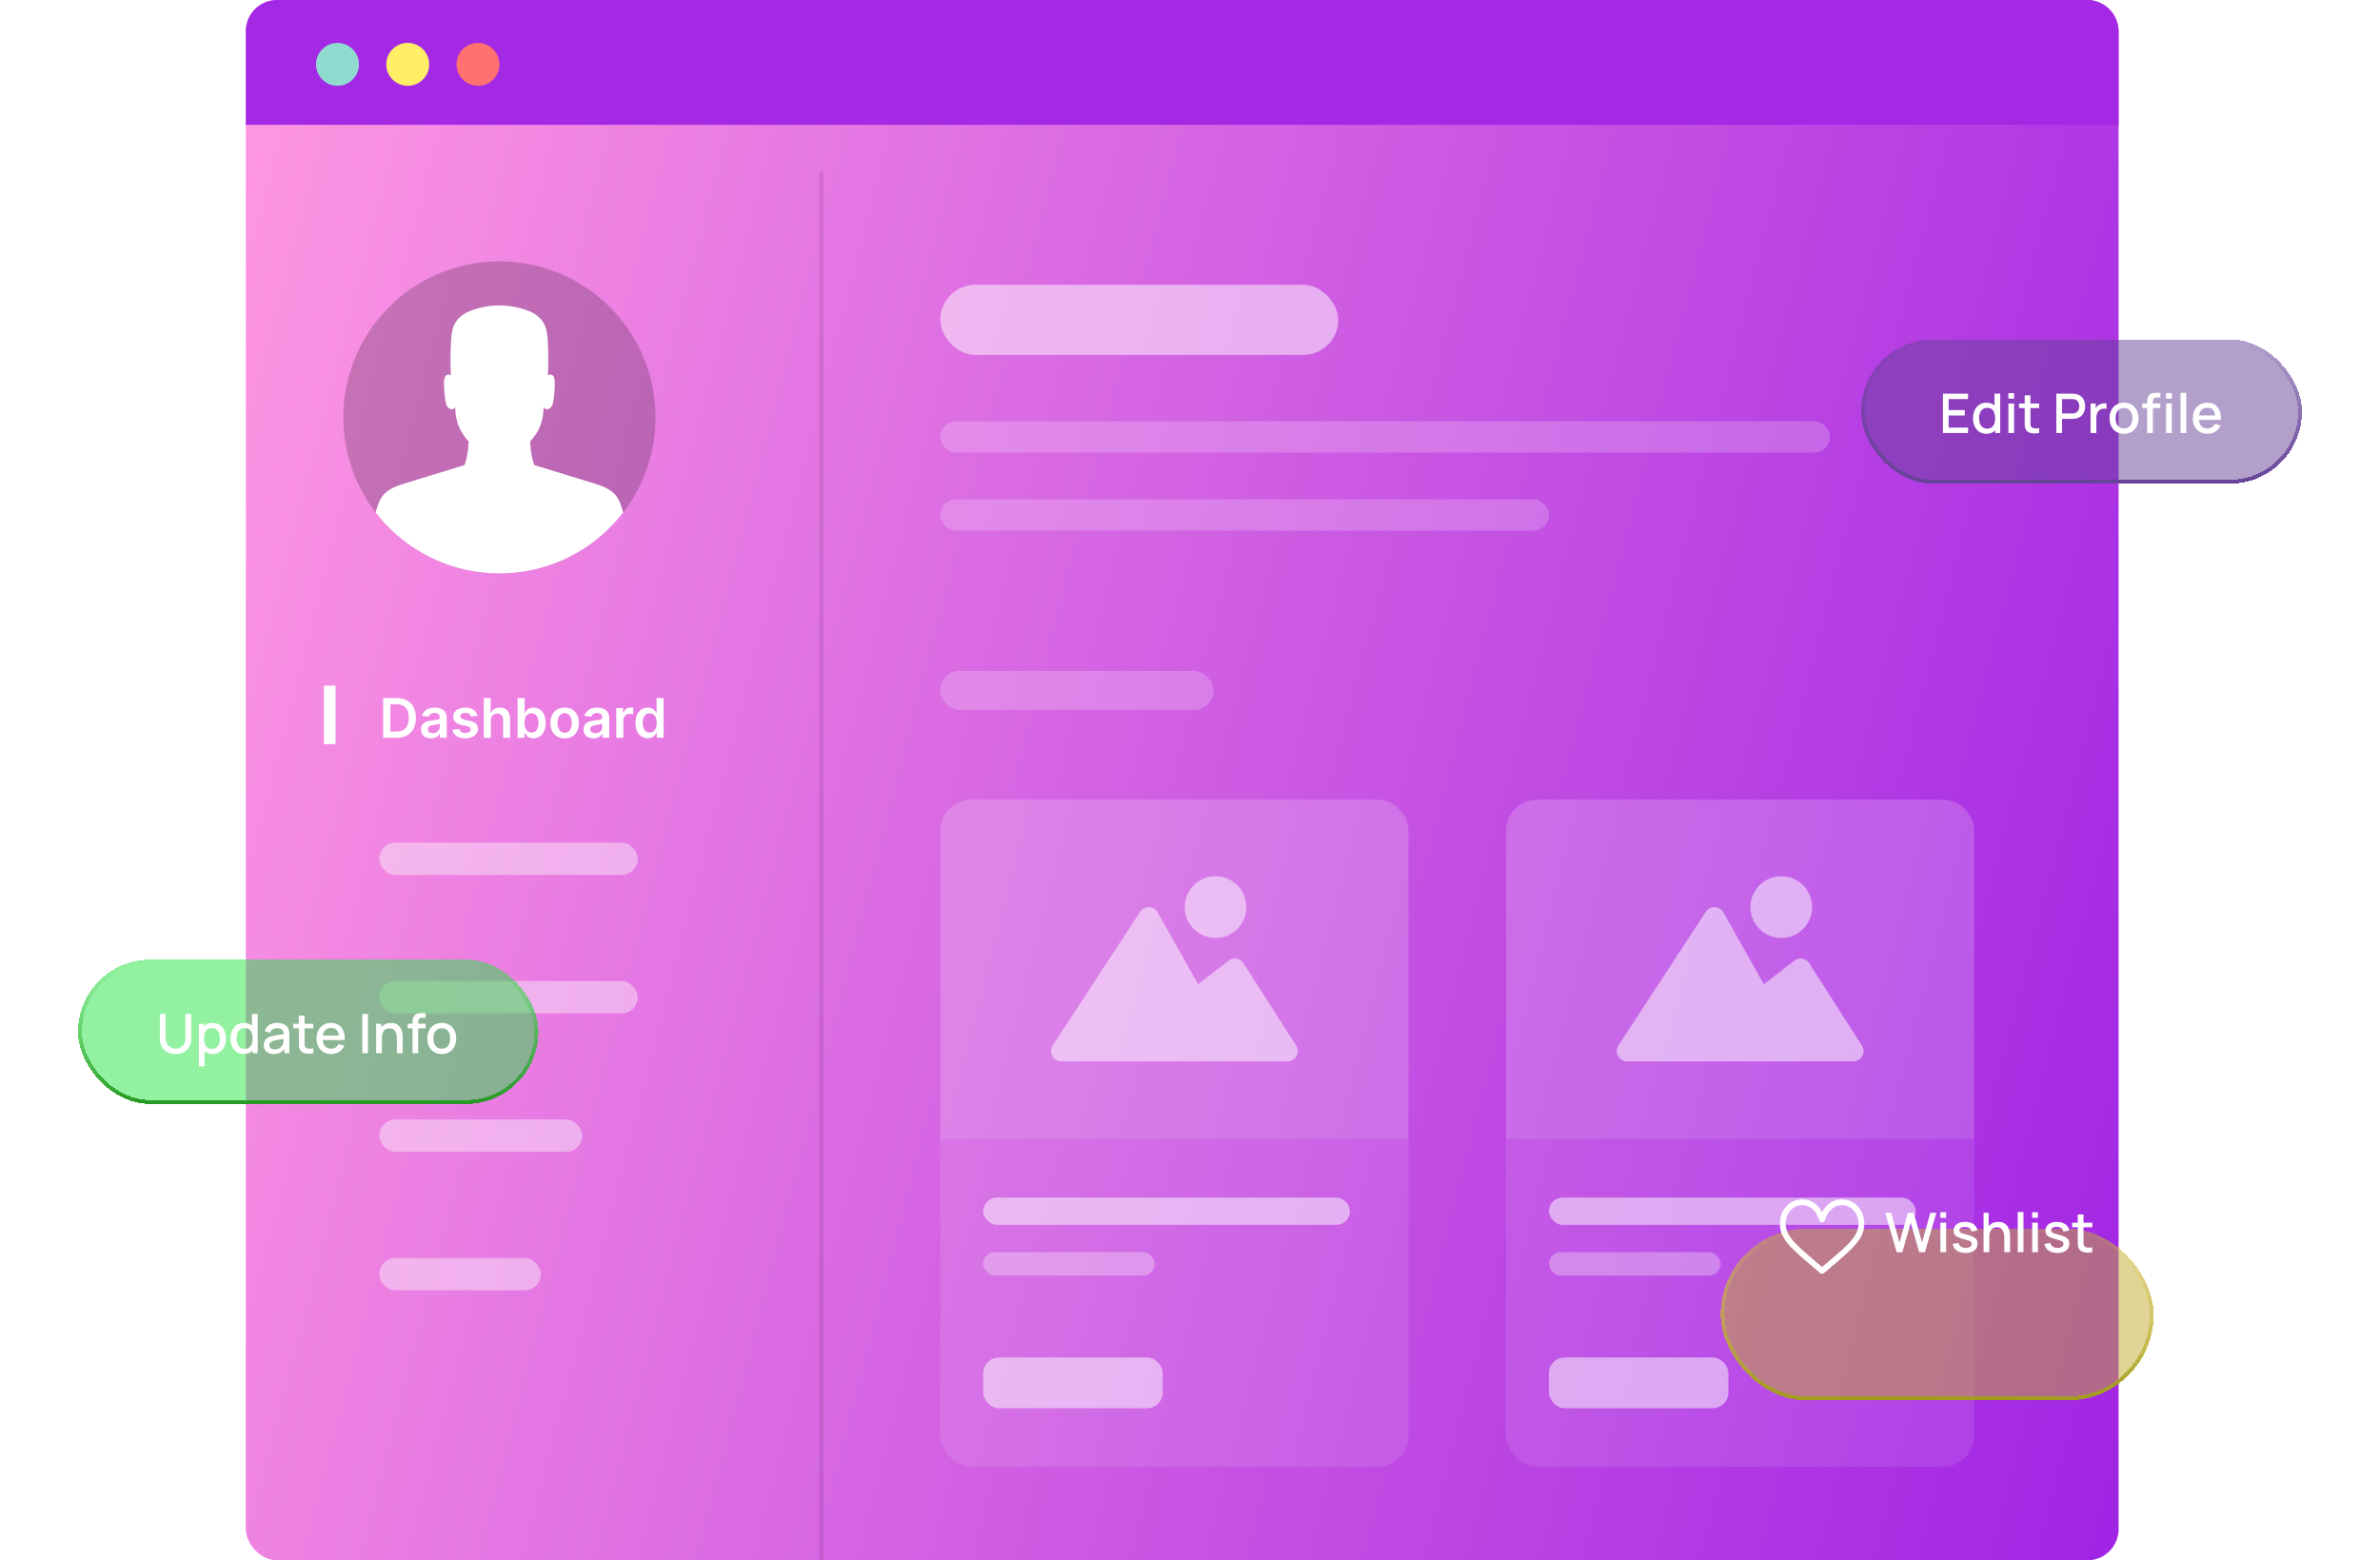 <?xml version="1.0" encoding="UTF-8"?> <svg xmlns="http://www.w3.org/2000/svg" width="610" height="400" viewBox="0 0 610 400" fill="none"><rect x="63" width="480" height="400" rx="8" fill="url(#paint0_linear_2281_832)"></rect><path d="M63 8C63 3.582 66.582 0 71 0H535C539.418 0 543 3.582 543 8V32H63V8Z" fill="#A429E5"></path><rect opacity="0.1" x="211" y="44" width="356" height="1" transform="rotate(90 211 44)" fill="black"></rect><circle cx="86.5" cy="16.5" r="5.5" fill="#90DAD0"></circle><circle cx="104.5" cy="16.5" r="5.5" fill="#FFEE66"></circle><circle cx="122.5" cy="16.5" r="5.5" fill="#FF7070"></circle><rect opacity="0.2" x="241" y="108" width="228" height="8" rx="4" fill="white"></rect><rect opacity="0.2" x="241" y="128" width="156" height="8" rx="4" fill="white"></rect><rect opacity="0.2" x="241" y="172" width="70" height="10" rx="5" fill="white"></rect><rect opacity="0.5" x="241" y="73" width="102" height="18" rx="9" fill="white"></rect><rect opacity="0.4" x="97.201" y="216" width="66.267" height="8.283" rx="4.142" fill="white"></rect><rect opacity="0.4" x="97.201" y="251.5" width="66.267" height="8.283" rx="4.142" fill="white"></rect><rect opacity="0.4" x="97.201" y="287" width="52.067" height="8.283" rx="4.142" fill="white"></rect><rect opacity="0.4" x="97.201" y="322.5" width="41.417" height="8.283" rx="4.142" fill="white"></rect><path d="M101.656 189.133H98.205V178.951H101.725C102.736 178.951 103.605 179.155 104.33 179.563C105.06 179.967 105.62 180.549 106.011 181.308C106.402 182.067 106.597 182.975 106.597 184.032C106.597 185.093 106.4 186.005 106.006 186.767C105.615 187.529 105.05 188.114 104.311 188.522C103.575 188.929 102.69 189.133 101.656 189.133ZM100.05 187.537H101.566C102.276 187.537 102.867 187.408 103.341 187.15C103.815 186.888 104.171 186.498 104.41 185.981C104.649 185.461 104.768 184.811 104.768 184.032C104.768 183.254 104.649 182.607 104.41 182.094C104.171 181.576 103.818 181.19 103.351 180.935C102.887 180.677 102.31 180.547 101.621 180.547H100.05V187.537ZM110.468 189.287C109.984 189.287 109.548 189.201 109.16 189.029C108.776 188.853 108.471 188.595 108.246 188.253C108.023 187.912 107.912 187.491 107.912 186.991C107.912 186.56 107.992 186.203 108.151 185.922C108.31 185.64 108.527 185.415 108.802 185.246C109.077 185.076 109.387 184.949 109.732 184.863C110.08 184.773 110.44 184.709 110.811 184.669C111.258 184.622 111.621 184.581 111.9 184.545C112.178 184.505 112.38 184.445 112.506 184.366C112.635 184.283 112.7 184.155 112.7 183.983V183.953C112.7 183.578 112.589 183.288 112.367 183.083C112.145 182.877 111.825 182.775 111.407 182.775C110.967 182.775 110.617 182.871 110.358 183.063C110.103 183.255 109.931 183.482 109.841 183.744L108.161 183.505C108.294 183.041 108.512 182.654 108.817 182.342C109.122 182.027 109.495 181.792 109.936 181.636C110.377 181.477 110.864 181.398 111.398 181.398C111.765 181.398 112.132 181.441 112.496 181.527C112.861 181.613 113.194 181.755 113.496 181.954C113.797 182.15 114.039 182.417 114.221 182.755C114.407 183.093 114.5 183.515 114.5 184.023V189.133H112.77V188.084H112.71C112.601 188.296 112.447 188.495 112.248 188.681C112.052 188.863 111.805 189.011 111.507 189.123C111.212 189.233 110.866 189.287 110.468 189.287ZM110.935 187.965C111.296 187.965 111.61 187.894 111.875 187.751C112.14 187.605 112.344 187.413 112.486 187.174C112.632 186.936 112.705 186.676 112.705 186.394V185.494C112.649 185.54 112.553 185.584 112.417 185.623C112.284 185.663 112.135 185.698 111.969 185.728C111.804 185.758 111.64 185.784 111.477 185.807C111.315 185.831 111.174 185.85 111.055 185.867C110.786 185.903 110.546 185.963 110.334 186.046C110.122 186.129 109.954 186.245 109.831 186.394C109.709 186.54 109.648 186.729 109.648 186.961C109.648 187.292 109.769 187.542 110.01 187.711C110.252 187.88 110.561 187.965 110.935 187.965ZM122.345 183.515L120.704 183.694C120.658 183.529 120.577 183.373 120.461 183.227C120.348 183.081 120.196 182.964 120.003 182.874C119.811 182.785 119.576 182.74 119.297 182.74C118.923 182.74 118.608 182.821 118.353 182.983C118.101 183.146 117.977 183.356 117.98 183.615C117.977 183.837 118.058 184.018 118.224 184.157C118.393 184.296 118.671 184.41 119.059 184.5L120.361 184.778C121.084 184.934 121.621 185.181 121.972 185.519C122.327 185.857 122.506 186.299 122.509 186.846C122.506 187.327 122.365 187.751 122.086 188.119C121.811 188.484 121.429 188.769 120.938 188.974C120.448 189.18 119.884 189.282 119.248 189.282C118.313 189.282 117.561 189.087 116.991 188.696C116.421 188.301 116.081 187.753 115.971 187.05L117.726 186.881C117.806 187.226 117.975 187.486 118.233 187.662C118.492 187.837 118.828 187.925 119.243 187.925C119.67 187.925 120.013 187.837 120.272 187.662C120.534 187.486 120.665 187.269 120.665 187.01C120.665 186.792 120.58 186.611 120.411 186.469C120.245 186.326 119.987 186.217 119.635 186.14L118.333 185.867C117.6 185.715 117.059 185.458 116.707 185.096C116.356 184.732 116.182 184.271 116.185 183.714C116.182 183.244 116.309 182.836 116.568 182.491C116.83 182.143 117.193 181.875 117.657 181.686C118.124 181.494 118.663 181.398 119.273 181.398C120.167 181.398 120.872 181.588 121.385 181.969C121.903 182.35 122.222 182.866 122.345 183.515ZM125.793 184.659V189.133H123.993V178.951H125.753V182.795H125.843C126.021 182.364 126.298 182.024 126.673 181.775C127.051 181.523 127.531 181.398 128.115 181.398C128.645 181.398 129.107 181.509 129.502 181.731C129.896 181.953 130.201 182.277 130.416 182.705C130.635 183.133 130.744 183.655 130.744 184.271V189.133H128.945V184.549C128.945 184.036 128.812 183.636 128.547 183.351C128.285 183.063 127.917 182.919 127.443 182.919C127.125 182.919 126.84 182.988 126.588 183.128C126.34 183.264 126.144 183.461 126.002 183.719C125.862 183.978 125.793 184.291 125.793 184.659ZM132.659 189.133V178.951H134.458V182.76H134.533C134.626 182.574 134.757 182.377 134.926 182.168C135.095 181.956 135.323 181.775 135.612 181.626C135.9 181.474 136.268 181.398 136.715 181.398C137.305 181.398 137.837 181.548 138.311 181.85C138.789 182.148 139.166 182.591 139.445 183.177C139.727 183.761 139.867 184.477 139.867 185.325C139.867 186.164 139.73 186.876 139.455 187.463C139.18 188.049 138.805 188.497 138.331 188.805C137.857 189.113 137.32 189.268 136.72 189.268C136.283 189.268 135.92 189.195 135.632 189.049C135.343 188.903 135.111 188.727 134.936 188.522C134.763 188.313 134.629 188.116 134.533 187.93H134.428V189.133H132.659ZM134.423 185.315C134.423 185.809 134.493 186.241 134.632 186.613C134.775 186.984 134.979 187.274 135.244 187.483C135.512 187.688 135.837 187.791 136.218 187.791C136.616 187.791 136.949 187.685 137.218 187.473C137.486 187.257 137.688 186.964 137.824 186.593C137.963 186.218 138.033 185.792 138.033 185.315C138.033 184.841 137.965 184.42 137.829 184.052C137.693 183.684 137.491 183.396 137.222 183.187C136.954 182.978 136.619 182.874 136.218 182.874C135.834 182.874 135.507 182.975 135.239 183.177C134.97 183.38 134.767 183.663 134.627 184.027C134.491 184.392 134.423 184.821 134.423 185.315ZM144.728 189.282C143.983 189.282 143.336 189.118 142.789 188.79C142.243 188.462 141.818 188.003 141.517 187.413C141.218 186.823 141.069 186.134 141.069 185.345C141.069 184.556 141.218 183.865 141.517 183.272C141.818 182.679 142.243 182.218 142.789 181.89C143.336 181.562 143.983 181.398 144.728 181.398C145.474 181.398 146.12 181.562 146.667 181.89C147.214 182.218 147.637 182.679 147.935 183.272C148.237 183.865 148.387 184.556 148.387 185.345C148.387 186.134 148.237 186.823 147.935 187.413C147.637 188.003 147.214 188.462 146.667 188.79C146.12 189.118 145.474 189.282 144.728 189.282ZM144.738 187.841C145.143 187.841 145.481 187.73 145.752 187.508C146.024 187.282 146.226 186.981 146.359 186.603C146.495 186.225 146.563 185.804 146.563 185.34C146.563 184.873 146.495 184.45 146.359 184.072C146.226 183.691 146.024 183.388 145.752 183.162C145.481 182.937 145.143 182.824 144.738 182.824C144.324 182.824 143.979 182.937 143.704 183.162C143.432 183.388 143.229 183.691 143.093 184.072C142.96 184.45 142.894 184.873 142.894 185.34C142.894 185.804 142.96 186.225 143.093 186.603C143.229 186.981 143.432 187.282 143.704 187.508C143.979 187.73 144.324 187.841 144.738 187.841ZM152.112 189.287C151.628 189.287 151.193 189.201 150.805 189.029C150.42 188.853 150.115 188.595 149.89 188.253C149.668 187.912 149.557 187.491 149.557 186.991C149.557 186.56 149.637 186.203 149.796 185.922C149.955 185.64 150.172 185.415 150.447 185.246C150.722 185.076 151.032 184.949 151.377 184.863C151.725 184.773 152.084 184.709 152.455 184.669C152.903 184.622 153.266 184.581 153.544 184.545C153.823 184.505 154.025 184.445 154.151 184.366C154.28 184.283 154.345 184.155 154.345 183.983V183.953C154.345 183.578 154.234 183.288 154.012 183.083C153.789 182.877 153.47 182.775 153.052 182.775C152.611 182.775 152.262 182.871 152.003 183.063C151.748 183.255 151.575 183.482 151.486 183.744L149.806 183.505C149.938 183.041 150.157 182.654 150.462 182.342C150.767 182.027 151.14 181.792 151.58 181.636C152.021 181.477 152.508 181.398 153.042 181.398C153.41 181.398 153.776 181.441 154.141 181.527C154.505 181.613 154.838 181.755 155.14 181.954C155.442 182.15 155.684 182.417 155.866 182.755C156.052 183.093 156.144 183.515 156.144 184.023V189.133H154.414V188.084H154.355C154.245 188.296 154.091 188.495 153.892 188.681C153.697 188.863 153.45 189.011 153.151 189.123C152.856 189.233 152.51 189.287 152.112 189.287ZM152.58 187.965C152.941 187.965 153.254 187.894 153.519 187.751C153.785 187.605 153.988 187.413 154.131 187.174C154.277 186.936 154.35 186.676 154.35 186.394V185.494C154.293 185.54 154.197 185.584 154.061 185.623C153.929 185.663 153.78 185.698 153.614 185.728C153.448 185.758 153.284 185.784 153.122 185.807C152.959 185.831 152.818 185.85 152.699 185.867C152.431 185.903 152.19 185.963 151.978 186.046C151.766 186.129 151.599 186.245 151.476 186.394C151.353 186.54 151.292 186.729 151.292 186.961C151.292 187.292 151.413 187.542 151.655 187.711C151.897 187.88 152.205 187.965 152.58 187.965ZM157.954 189.133V181.497H159.699V182.77H159.779C159.918 182.329 160.156 181.989 160.494 181.75C160.836 181.509 161.225 181.388 161.663 181.388C161.762 181.388 161.873 181.393 161.996 181.402C162.122 181.409 162.226 181.421 162.309 181.437V183.093C162.233 183.066 162.112 183.043 161.946 183.023C161.784 183 161.626 182.988 161.474 182.988C161.146 182.988 160.851 183.06 160.589 183.202C160.33 183.341 160.127 183.535 159.977 183.784C159.828 184.032 159.754 184.319 159.754 184.644V189.133H157.954ZM166.024 189.268C165.424 189.268 164.887 189.113 164.413 188.805C163.939 188.497 163.565 188.049 163.29 187.463C163.015 186.876 162.877 186.164 162.877 185.325C162.877 184.477 163.016 183.761 163.295 183.177C163.576 182.591 163.956 182.148 164.433 181.85C164.911 181.548 165.442 181.398 166.029 181.398C166.477 181.398 166.844 181.474 167.133 181.626C167.421 181.775 167.65 181.956 167.819 182.168C167.988 182.377 168.119 182.574 168.212 182.76H168.286V178.951H170.091V189.133H168.321V187.93H168.212C168.119 188.116 167.985 188.313 167.809 188.522C167.633 188.727 167.401 188.903 167.113 189.049C166.825 189.195 166.462 189.268 166.024 189.268ZM166.526 187.791C166.907 187.791 167.232 187.688 167.501 187.483C167.769 187.274 167.973 186.984 168.112 186.613C168.251 186.241 168.321 185.809 168.321 185.315C168.321 184.821 168.251 184.392 168.112 184.027C167.976 183.663 167.774 183.38 167.506 183.177C167.241 182.975 166.914 182.874 166.526 182.874C166.125 182.874 165.79 182.978 165.522 183.187C165.254 183.396 165.051 183.684 164.915 184.052C164.78 184.42 164.712 184.841 164.712 185.315C164.712 185.792 164.78 186.218 164.915 186.593C165.055 186.964 165.259 187.257 165.527 187.473C165.799 187.685 166.132 187.791 166.526 187.791Z" fill="white"></path><path opacity="0.2" d="M88 107C88 116.175 91.089 124.628 96.286 131.377C97.081 132.413 97.928 133.408 98.822 134.361C106.119 142.14 116.492 147 128 147C139.509 147 149.881 142.14 157.178 134.361C158.072 133.409 158.919 132.414 159.715 131.378C164.911 124.629 168 116.175 168 107C168 84.908 150.092 67 128 67C105.909 67 88 84.908 88 107Z" fill="black"></path><path d="M96.285 131.377C97.081 132.413 97.928 133.408 98.821 134.361C106.118 142.14 116.492 147 128 147C139.508 147 149.881 142.14 157.178 134.361C158.071 133.409 158.918 132.414 159.715 131.378C159.283 129.732 158.769 128.068 157.65 126.8C156.214 125.174 154.031 124.47 151.956 123.833C146.952 122.299 141.949 120.766 136.945 119.23C136.477 117.994 136.01 116.084 135.861 113.227C136.971 111.967 137.902 110.584 138.382 109.381C139.158 107.443 139.323 105.599 139.331 104.435C139.528 104.794 139.995 104.981 140.406 104.904C140.866 104.817 141.241 104.462 141.461 104.05C141.682 103.638 141.771 103.169 141.845 102.708C142.106 101.099 142.219 99.468 142.185 97.84C142.171 97.145 142.02 96.297 141.363 96.073C141.056 95.969 140.714 96.044 140.431 96.207C140.578 92.944 140.571 90.988 140.41 87.725C140.327 86.055 140.187 84.325 139.366 82.869C138.607 81.523 137.332 80.507 135.918 79.886C135.161 79.554 134.361 79.284 133.572 79.065C129.776 78.015 125.753 78.032 121.986 79.186C121.349 79.38 120.706 79.612 120.081 79.886C118.667 80.507 117.392 81.523 116.634 82.869C115.813 84.325 115.672 86.055 115.59 87.725C115.429 90.988 115.421 92.944 115.568 96.207C115.285 96.044 114.944 95.969 114.637 96.073C113.98 96.297 113.828 97.145 113.814 97.84C113.78 99.468 113.893 101.099 114.154 102.708C114.228 103.169 114.318 103.638 114.539 104.05C114.76 104.462 115.134 104.817 115.593 104.904C116.004 104.981 116.472 104.794 116.669 104.435C116.677 105.599 116.841 107.443 117.617 109.381C118.097 110.584 119.028 111.967 120.14 113.227C119.989 116.084 119.523 117.994 119.055 119.23C114.051 120.766 109.047 122.299 104.043 123.833C101.969 124.47 99.785 125.174 98.349 126.8C97.231 128.068 96.716 129.732 96.285 131.377Z" fill="white"></path><rect x="83.002" y="175.767" width="3" height="15" fill="white"></rect><g filter="url(#filter0_bd_2281_832)"><rect x="477" y="67" width="113" height="37" rx="18.5" fill="#674399" fill-opacity="0.5" shape-rendering="crispEdges"></rect><rect x="477.5" y="67.5" width="112" height="36" rx="18" stroke="url(#paint1_linear_2281_832)" shape-rendering="crispEdges"></rect><path d="M497.98 91V80.92H504.42V82.299H499.443V85.127H503.58V86.506H499.443V89.621H504.42V91H497.98ZM509.104 91.21C508.399 91.21 507.79 91.035 507.277 90.685C506.768 90.335 506.374 89.859 506.094 89.257C505.819 88.65 505.681 87.969 505.681 87.213C505.681 86.452 505.821 85.773 506.101 85.176C506.381 84.574 506.778 84.1 507.291 83.755C507.809 83.405 508.423 83.23 509.132 83.23C509.846 83.23 510.446 83.405 510.931 83.755C511.421 84.1 511.79 84.574 512.037 85.176C512.289 85.778 512.415 86.457 512.415 87.213C512.415 87.969 512.289 88.648 512.037 89.25C511.785 89.852 511.414 90.33 510.924 90.685C510.434 91.035 509.827 91.21 509.104 91.21ZM509.307 89.887C509.788 89.887 510.18 89.773 510.483 89.544C510.786 89.315 511.008 89 511.148 88.599C511.288 88.198 511.358 87.736 511.358 87.213C511.358 86.69 511.286 86.228 511.141 85.827C511.001 85.426 510.782 85.113 510.483 84.889C510.189 84.665 509.813 84.553 509.356 84.553C508.871 84.553 508.472 84.672 508.159 84.91C507.846 85.148 507.613 85.468 507.459 85.869C507.31 86.27 507.235 86.718 507.235 87.213C507.235 87.712 507.31 88.165 507.459 88.571C507.613 88.972 507.842 89.292 508.145 89.53C508.453 89.768 508.84 89.887 509.307 89.887ZM511.358 91V85.561H511.19V80.92H512.66V91H511.358ZM514.759 82.201V80.78H516.222V82.201H514.759ZM514.759 91V83.44H516.222V91H514.759ZM522.65 91C522.174 91.093 521.707 91.133 521.25 91.119C520.792 91.105 520.384 91.016 520.025 90.853C519.665 90.69 519.395 90.433 519.213 90.083C519.049 89.77 518.961 89.453 518.947 89.131C518.937 88.804 518.933 88.436 518.933 88.025V81.34H520.403V87.955C520.403 88.258 520.405 88.522 520.41 88.746C520.419 88.97 520.468 89.159 520.557 89.313C520.725 89.602 520.991 89.768 521.355 89.81C521.723 89.847 522.155 89.831 522.65 89.761V91ZM517.484 84.616V83.44H522.65V84.616H517.484ZM527.046 91V80.92H531.12C531.218 80.92 531.34 80.925 531.484 80.934C531.629 80.939 531.767 80.953 531.897 80.976C532.457 81.065 532.924 81.256 533.297 81.55C533.675 81.844 533.958 82.215 534.144 82.663C534.331 83.111 534.424 83.606 534.424 84.147C534.424 84.693 534.331 85.19 534.144 85.638C533.958 86.086 533.675 86.457 533.297 86.751C532.924 87.045 532.457 87.236 531.897 87.325C531.767 87.344 531.627 87.358 531.477 87.367C531.333 87.376 531.214 87.381 531.12 87.381H528.509V91H527.046ZM528.509 85.995H531.064C531.158 85.995 531.26 85.99 531.372 85.981C531.489 85.972 531.599 85.955 531.701 85.932C532 85.862 532.24 85.734 532.422 85.547C532.604 85.356 532.735 85.136 532.814 84.889C532.894 84.642 532.933 84.394 532.933 84.147C532.933 83.9 532.894 83.655 532.814 83.412C532.735 83.165 532.604 82.948 532.422 82.761C532.24 82.57 532 82.439 531.701 82.369C531.599 82.341 531.489 82.322 531.372 82.313C531.26 82.304 531.158 82.299 531.064 82.299H528.509V85.995ZM535.824 91V83.44H537.126V85.274L536.944 85.036C537.037 84.793 537.158 84.572 537.308 84.371C537.457 84.166 537.63 83.998 537.826 83.867C538.017 83.727 538.229 83.62 538.463 83.545C538.701 83.466 538.943 83.419 539.191 83.405C539.438 83.386 539.676 83.398 539.905 83.44V84.812C539.657 84.747 539.382 84.728 539.079 84.756C538.78 84.784 538.505 84.88 538.253 85.043C538.015 85.197 537.826 85.384 537.686 85.603C537.55 85.822 537.452 86.067 537.392 86.338C537.331 86.604 537.301 86.886 537.301 87.185V91H535.824ZM544.384 91.21C543.628 91.21 542.972 91.04 542.417 90.699C541.862 90.358 541.432 89.889 541.129 89.292C540.83 88.69 540.681 87.997 540.681 87.213C540.681 86.424 540.835 85.731 541.143 85.134C541.451 84.532 541.883 84.065 542.438 83.734C542.993 83.398 543.642 83.23 544.384 83.23C545.14 83.23 545.796 83.4 546.351 83.741C546.906 84.082 547.336 84.551 547.639 85.148C547.942 85.745 548.094 86.434 548.094 87.213C548.094 88.002 547.94 88.697 547.632 89.299C547.329 89.896 546.899 90.365 546.344 90.706C545.789 91.042 545.135 91.21 544.384 91.21ZM544.384 89.831C545.107 89.831 545.646 89.588 546.001 89.103C546.36 88.613 546.54 87.983 546.54 87.213C546.54 86.424 546.358 85.794 545.994 85.323C545.635 84.847 545.098 84.609 544.384 84.609C543.894 84.609 543.49 84.721 543.173 84.945C542.856 85.164 542.62 85.47 542.466 85.862C542.312 86.249 542.235 86.7 542.235 87.213C542.235 88.006 542.417 88.641 542.781 89.117C543.145 89.593 543.679 89.831 544.384 89.831ZM550.325 91V83.174C550.325 82.983 550.332 82.78 550.346 82.565C550.36 82.346 550.4 82.131 550.465 81.921C550.535 81.706 550.65 81.51 550.808 81.333C551 81.123 551.21 80.974 551.438 80.885C551.667 80.796 551.893 80.745 552.117 80.731C552.346 80.717 552.556 80.71 552.747 80.71H553.699V81.914H552.817C552.472 81.914 552.213 82 552.04 82.173C551.872 82.341 551.788 82.581 551.788 82.894V91H550.325ZM549.072 84.616V83.44H553.699V84.616H549.072ZM555.169 82.201V80.78H556.632V82.201H555.169ZM555.169 91V83.44H556.632V91H555.169ZM558.878 91V80.71H560.341V91H558.878ZM565.796 91.21C565.045 91.21 564.384 91.047 563.815 90.72C563.25 90.389 562.809 89.929 562.492 89.341C562.179 88.748 562.023 88.062 562.023 87.283C562.023 86.457 562.177 85.741 562.485 85.134C562.798 84.527 563.232 84.058 563.787 83.727C564.342 83.396 564.989 83.23 565.726 83.23C566.496 83.23 567.152 83.41 567.693 83.769C568.234 84.124 568.638 84.63 568.904 85.288C569.175 85.946 569.282 86.728 569.226 87.633H567.763V87.101C567.754 86.224 567.586 85.575 567.259 85.155C566.937 84.735 566.445 84.525 565.782 84.525C565.049 84.525 564.499 84.756 564.13 85.218C563.761 85.68 563.577 86.347 563.577 87.22C563.577 88.051 563.761 88.695 564.13 89.152C564.499 89.605 565.031 89.831 565.726 89.831C566.183 89.831 566.578 89.728 566.909 89.523C567.245 89.313 567.506 89.014 567.693 88.627L569.128 89.082C568.834 89.759 568.388 90.284 567.791 90.657C567.194 91.026 566.529 91.21 565.796 91.21ZM563.101 87.633V86.492H568.498V87.633H563.101Z" fill="white"></path></g><g filter="url(#filter1_bd_2281_832)"><rect x="20" y="226" width="118" height="37" rx="18.5" fill="#28E647" fill-opacity="0.5" shape-rendering="crispEdges"></rect><rect x="20.5" y="226.5" width="117" height="36" rx="18" stroke="url(#paint2_linear_2281_832)" shape-rendering="crispEdges"></rect><path d="M44.998 250.21C44.209 250.21 43.512 250.049 42.905 249.727C42.303 249.4 41.832 248.945 41.491 248.362C41.15 247.774 40.98 247.083 40.98 246.29V239.927L42.464 239.92V246.213C42.464 246.642 42.536 247.02 42.681 247.347C42.826 247.674 43.019 247.947 43.262 248.166C43.505 248.385 43.775 248.551 44.074 248.663C44.377 248.775 44.685 248.831 44.998 248.831C45.315 248.831 45.623 248.775 45.922 248.663C46.225 248.546 46.498 248.378 46.741 248.159C46.984 247.94 47.175 247.667 47.315 247.34C47.46 247.013 47.532 246.638 47.532 246.213V239.92H49.016V246.29C49.016 247.079 48.846 247.767 48.505 248.355C48.164 248.943 47.691 249.4 47.084 249.727C46.482 250.049 45.787 250.21 44.998 250.21ZM54.523 250.21C53.8 250.21 53.193 250.035 52.703 249.685C52.213 249.33 51.842 248.852 51.59 248.25C51.338 247.648 51.212 246.969 51.212 246.213C51.212 245.457 51.336 244.778 51.583 244.176C51.835 243.574 52.204 243.1 52.689 242.755C53.179 242.405 53.781 242.23 54.495 242.23C55.205 242.23 55.816 242.405 56.329 242.755C56.847 243.1 57.246 243.574 57.526 244.176C57.806 244.773 57.946 245.452 57.946 246.213C57.946 246.969 57.806 247.65 57.526 248.257C57.251 248.859 56.856 249.335 56.343 249.685C55.834 250.035 55.228 250.21 54.523 250.21ZM50.967 253.36V242.44H52.269V247.879H52.437V253.36H50.967ZM54.32 248.887C54.787 248.887 55.172 248.768 55.475 248.53C55.783 248.292 56.012 247.972 56.161 247.571C56.315 247.165 56.392 246.712 56.392 246.213C56.392 245.718 56.315 245.27 56.161 244.869C56.012 244.468 55.781 244.148 55.468 243.91C55.156 243.672 54.757 243.553 54.271 243.553C53.814 243.553 53.436 243.665 53.137 243.889C52.843 244.113 52.624 244.426 52.479 244.827C52.339 245.228 52.269 245.69 52.269 246.213C52.269 246.736 52.339 247.198 52.479 247.599C52.619 248 52.841 248.315 53.144 248.544C53.447 248.773 53.84 248.887 54.32 248.887ZM62.495 250.21C61.79 250.21 61.181 250.035 60.668 249.685C60.159 249.335 59.765 248.859 59.485 248.257C59.209 247.65 59.072 246.969 59.072 246.213C59.072 245.452 59.212 244.773 59.492 244.176C59.772 243.574 60.168 243.1 60.682 242.755C61.2 242.405 61.813 242.23 62.523 242.23C63.237 242.23 63.836 242.405 64.322 242.755C64.812 243.1 65.18 243.574 65.428 244.176C65.68 244.778 65.806 245.457 65.806 246.213C65.806 246.969 65.68 247.648 65.428 248.25C65.176 248.852 64.805 249.33 64.315 249.685C63.825 250.035 63.218 250.21 62.495 250.21ZM62.698 248.887C63.178 248.887 63.57 248.773 63.874 248.544C64.177 248.315 64.399 248 64.539 247.599C64.679 247.198 64.749 246.736 64.749 246.213C64.749 245.69 64.676 245.228 64.532 244.827C64.392 244.426 64.172 244.113 63.874 243.889C63.58 243.665 63.204 243.553 62.747 243.553C62.261 243.553 61.862 243.672 61.55 243.91C61.237 244.148 61.004 244.468 60.85 244.869C60.7 245.27 60.626 245.718 60.626 246.213C60.626 246.712 60.7 247.165 60.85 247.571C61.004 247.972 61.232 248.292 61.536 248.53C61.844 248.768 62.231 248.887 62.698 248.887ZM64.749 250V244.561H64.581V239.92H66.051V250H64.749ZM70.144 250.21C69.584 250.21 69.115 250.107 68.737 249.902C68.359 249.692 68.072 249.417 67.876 249.076C67.685 248.731 67.589 248.353 67.589 247.942C67.589 247.559 67.657 247.223 67.792 246.934C67.928 246.645 68.128 246.4 68.394 246.199C68.66 245.994 68.987 245.828 69.374 245.702C69.71 245.604 70.091 245.518 70.515 245.443C70.94 245.368 71.386 245.298 71.852 245.233C72.324 245.168 72.79 245.102 73.252 245.037L72.72 245.331C72.73 244.738 72.604 244.3 72.342 244.015C72.086 243.726 71.642 243.581 71.012 243.581C70.616 243.581 70.252 243.674 69.92 243.861C69.589 244.043 69.358 244.346 69.227 244.771L67.862 244.351C68.049 243.702 68.404 243.187 68.926 242.804C69.454 242.421 70.154 242.23 71.026 242.23C71.703 242.23 72.291 242.347 72.79 242.58C73.294 242.809 73.663 243.173 73.896 243.672C74.018 243.919 74.092 244.181 74.12 244.456C74.148 244.731 74.162 245.028 74.162 245.345V250H72.867V248.271L73.119 248.495C72.807 249.074 72.408 249.505 71.922 249.79C71.442 250.07 70.849 250.21 70.144 250.21ZM70.403 249.013C70.819 249.013 71.176 248.941 71.474 248.796C71.773 248.647 72.013 248.458 72.195 248.229C72.377 248 72.496 247.762 72.552 247.515C72.632 247.291 72.676 247.039 72.685 246.759C72.699 246.479 72.706 246.255 72.706 246.087L73.182 246.262C72.72 246.332 72.3 246.395 71.922 246.451C71.544 246.507 71.201 246.563 70.893 246.619C70.59 246.67 70.319 246.733 70.081 246.808C69.881 246.878 69.701 246.962 69.542 247.06C69.388 247.158 69.265 247.277 69.171 247.417C69.083 247.557 69.038 247.727 69.038 247.928C69.038 248.124 69.087 248.306 69.185 248.474C69.283 248.637 69.433 248.768 69.633 248.866C69.834 248.964 70.091 249.013 70.403 249.013ZM80.306 250C79.83 250.093 79.363 250.133 78.906 250.119C78.449 250.105 78.04 250.016 77.681 249.853C77.322 249.69 77.051 249.433 76.869 249.083C76.706 248.77 76.617 248.453 76.603 248.131C76.594 247.804 76.589 247.436 76.589 247.025V240.34H78.059V246.955C78.059 247.258 78.061 247.522 78.066 247.746C78.075 247.97 78.124 248.159 78.213 248.313C78.381 248.602 78.647 248.768 79.011 248.81C79.38 248.847 79.811 248.831 80.306 248.761V250ZM75.14 243.616V242.44H80.306V243.616H75.14ZM84.911 250.21C84.16 250.21 83.499 250.047 82.93 249.72C82.365 249.389 81.924 248.929 81.607 248.341C81.294 247.748 81.138 247.062 81.138 246.283C81.138 245.457 81.292 244.741 81.6 244.134C81.913 243.527 82.347 243.058 82.902 242.727C83.457 242.396 84.104 242.23 84.841 242.23C85.611 242.23 86.267 242.41 86.808 242.769C87.35 243.124 87.753 243.63 88.019 244.288C88.29 244.946 88.397 245.728 88.341 246.633H86.878V246.101C86.869 245.224 86.701 244.575 86.374 244.155C86.052 243.735 85.56 243.525 84.897 243.525C84.165 243.525 83.614 243.756 83.245 244.218C82.876 244.68 82.692 245.347 82.692 246.22C82.692 247.051 82.876 247.695 83.245 248.152C83.614 248.605 84.146 248.831 84.841 248.831C85.299 248.831 85.693 248.728 86.024 248.523C86.36 248.313 86.621 248.014 86.808 247.627L88.243 248.082C87.949 248.759 87.504 249.284 86.906 249.657C86.309 250.026 85.644 250.21 84.911 250.21ZM82.216 246.633V245.492H87.613V246.633H82.216ZM92.854 250V239.92H94.317V250H92.854ZM101.725 250V246.283C101.725 245.989 101.7 245.688 101.648 245.38C101.602 245.067 101.508 244.778 101.368 244.512C101.233 244.246 101.039 244.031 100.787 243.868C100.54 243.705 100.216 243.623 99.814 243.623C99.553 243.623 99.306 243.667 99.073 243.756C98.839 243.84 98.634 243.978 98.457 244.169C98.284 244.36 98.146 244.612 98.043 244.925C97.945 245.238 97.897 245.618 97.897 246.066L96.987 245.723C96.987 245.037 97.115 244.433 97.371 243.91C97.628 243.383 97.997 242.972 98.478 242.678C98.958 242.384 99.539 242.237 100.22 242.237C100.743 242.237 101.182 242.321 101.536 242.489C101.891 242.657 102.178 242.879 102.397 243.154C102.621 243.425 102.792 243.721 102.908 244.043C103.025 244.365 103.104 244.68 103.146 244.988C103.188 245.296 103.209 245.567 103.209 245.8V250H101.725ZM96.412 250V242.44H97.722V244.624H97.897V250H96.412ZM105.726 250V242.174C105.726 241.983 105.733 241.78 105.747 241.565C105.761 241.346 105.8 241.131 105.866 240.921C105.936 240.706 106.05 240.51 106.209 240.333C106.4 240.123 106.61 239.974 106.839 239.885C107.067 239.796 107.294 239.745 107.518 239.731C107.746 239.717 107.956 239.71 108.148 239.71H109.1V240.914H108.218C107.872 240.914 107.613 241 107.441 241.173C107.273 241.341 107.189 241.581 107.189 241.894V250H105.726ZM104.473 243.616V242.44H109.1V243.616H104.473ZM113.224 250.21C112.468 250.21 111.812 250.04 111.257 249.699C110.702 249.358 110.272 248.889 109.969 248.292C109.67 247.69 109.521 246.997 109.521 246.213C109.521 245.424 109.675 244.731 109.983 244.134C110.291 243.532 110.723 243.065 111.278 242.734C111.833 242.398 112.482 242.23 113.224 242.23C113.98 242.23 114.636 242.4 115.191 242.741C115.746 243.082 116.176 243.551 116.479 244.148C116.782 244.745 116.934 245.434 116.934 246.213C116.934 247.002 116.78 247.697 116.472 248.299C116.169 248.896 115.739 249.365 115.184 249.706C114.629 250.042 113.975 250.21 113.224 250.21ZM113.224 248.831C113.947 248.831 114.486 248.588 114.841 248.103C115.2 247.613 115.38 246.983 115.38 246.213C115.38 245.424 115.198 244.794 114.834 244.323C114.475 243.847 113.938 243.609 113.224 243.609C112.734 243.609 112.33 243.721 112.013 243.945C111.696 244.164 111.46 244.47 111.306 244.862C111.152 245.249 111.075 245.7 111.075 246.213C111.075 247.006 111.257 247.641 111.621 248.117C111.985 248.593 112.519 248.831 113.224 248.831Z" fill="white"></path></g><rect opacity="0.1" x="241" y="205" width="120" height="171" rx="8" fill="white"></rect><path opacity="0.1" d="M241 213C241 208.582 244.582 205 249 205H353C357.418 205 361 208.582 361 213V292H241V213Z" fill="white"></path><rect opacity="0.5" x="252" y="307" width="94" height="7" rx="3.5" fill="white"></rect><rect opacity="0.5" x="252" y="348" width="46" height="13" rx="4" fill="white"></rect><g opacity="0.5"><path d="M311.545 224.636C307.177 224.636 303.636 228.177 303.636 232.545C303.636 236.913 307.177 240.454 311.545 240.454C315.913 240.454 319.454 236.913 319.454 232.545C319.454 228.177 315.913 224.636 311.545 224.636Z" fill="white"></path><path d="M296.707 233.889C296.247 233.073 295.389 232.561 294.453 232.546C293.516 232.53 292.641 233.013 292.155 233.813L269.746 268.086C269.252 268.9 269.235 269.917 269.702 270.747C270.169 271.577 271.047 272.091 272 272.091H330C330.939 272.091 331.807 271.591 332.279 270.779C332.751 269.967 332.755 268.966 332.291 268.15L318.779 247.059C318.401 246.395 317.754 245.928 317.005 245.778C316.255 245.629 315.478 245.811 314.874 246.279L307.073 252.319L296.707 233.889Z" fill="white"></path></g><rect opacity="0.3" x="252" y="321" width="44" height="6" rx="3" fill="white"></rect><rect opacity="0.1" x="386" y="205" width="120" height="171" rx="8" fill="white"></rect><path opacity="0.1" d="M386 213C386 208.582 389.582 205 394 205H498C502.418 205 506 208.582 506 213V292H386V213Z" fill="white"></path><rect opacity="0.5" x="397" y="307" width="94" height="7" rx="3.5" fill="white"></rect><rect opacity="0.5" x="397" y="348" width="46" height="13" rx="4" fill="white"></rect><g opacity="0.5"><path d="M456.545 224.636C452.177 224.636 448.636 228.177 448.636 232.545C448.636 236.913 452.177 240.454 456.545 240.454C460.913 240.454 464.454 236.913 464.454 232.545C464.454 228.177 460.913 224.636 456.545 224.636Z" fill="white"></path><path d="M441.707 233.889C441.247 233.073 440.389 232.561 439.453 232.546C438.516 232.53 437.641 233.013 437.155 233.813L414.746 268.086C414.252 268.9 414.235 269.917 414.702 270.747C415.169 271.577 416.047 272.091 417 272.091H475C475.939 272.091 476.807 271.591 477.279 270.779C477.751 269.967 477.755 268.966 477.291 268.15L463.779 247.059C463.401 246.395 462.754 245.928 462.005 245.778C461.255 245.629 460.478 245.811 459.874 246.279L452.073 252.319L441.707 233.889Z" fill="white"></path></g><rect opacity="0.3" x="397" y="321" width="44" height="6" rx="3" fill="white"></rect><g filter="url(#filter2_bd_2281_832)"><rect x="441" y="295" width="111" height="44" rx="22" fill="#C3AC31" fill-opacity="0.5" shape-rendering="crispEdges"></rect><rect x="441.5" y="295.5" width="110" height="43" rx="21.5" stroke="url(#paint3_linear_2281_832)" shape-rendering="crispEdges"></rect></g><mask id="mask0_2281_832" style="mask-type:luminance" maskUnits="userSpaceOnUse" x="456" y="306" width="22" height="22"><path d="M456 306H478V328H456V306Z" fill="white"></path></mask><g mask="url(#mask0_2281_832)"><path d="M467.005 312.6C467.005 312.6 468.212 308.2 472.034 308.2C475.011 308.2 477.104 310.722 477.104 313.711C477.104 317.844 472.97 320.581 467.005 325.8C461.041 320.581 456.906 317.844 456.906 313.711C456.906 310.722 459 308.2 461.977 308.2C465.798 308.2 467.005 312.6 467.005 312.6Z" stroke="white" stroke-width="1.5" stroke-miterlimit="10" stroke-linecap="round" stroke-linejoin="round"></path></g><path d="M486.115 321L483.189 310.92H484.722L486.843 318.543L488.964 310.927L490.504 310.92L492.625 318.543L494.746 310.92H496.286L493.353 321H491.897L489.734 313.461L487.571 321H486.115ZM497.327 312.201V310.78H498.79V312.201H497.327ZM497.327 321V313.44H498.79V321H497.327ZM503.783 321.203C502.864 321.203 502.115 321 501.536 320.594C500.957 320.188 500.603 319.616 500.472 318.879L501.97 318.648C502.063 319.04 502.278 319.35 502.614 319.579C502.955 319.803 503.377 319.915 503.881 319.915C504.338 319.915 504.695 319.822 504.952 319.635C505.213 319.448 505.344 319.192 505.344 318.865C505.344 318.674 505.297 318.52 505.204 318.403C505.115 318.282 504.926 318.167 504.637 318.06C504.348 317.953 503.907 317.82 503.314 317.661C502.665 317.493 502.15 317.313 501.767 317.122C501.389 316.926 501.118 316.7 500.955 316.443C500.796 316.182 500.717 315.867 500.717 315.498C500.717 315.041 500.838 314.642 501.081 314.301C501.324 313.96 501.664 313.697 502.103 313.51C502.546 313.323 503.064 313.23 503.657 313.23C504.236 313.23 504.751 313.321 505.204 313.503C505.657 313.685 506.023 313.944 506.303 314.28C506.583 314.611 506.751 315.001 506.807 315.449L505.309 315.722C505.258 315.358 505.087 315.071 504.798 314.861C504.509 314.651 504.133 314.537 503.671 314.518C503.228 314.499 502.868 314.574 502.593 314.742C502.318 314.905 502.18 315.132 502.18 315.421C502.18 315.589 502.231 315.731 502.334 315.848C502.441 315.965 502.647 316.077 502.95 316.184C503.253 316.291 503.701 316.42 504.294 316.569C504.929 316.732 505.433 316.914 505.806 317.115C506.179 317.311 506.445 317.547 506.604 317.822C506.767 318.093 506.849 318.422 506.849 318.809C506.849 319.556 506.576 320.141 506.03 320.566C505.489 320.991 504.74 321.203 503.783 321.203ZM513.704 321V317.283C513.704 316.989 513.678 316.688 513.627 316.38C513.58 316.067 513.487 315.778 513.347 315.512C513.212 315.246 513.018 315.031 512.766 314.868C512.519 314.705 512.194 314.623 511.793 314.623C511.532 314.623 511.284 314.667 511.051 314.756C510.818 314.84 510.612 314.978 510.435 315.169C510.262 315.36 510.125 315.612 510.022 315.925C509.924 316.238 509.875 316.618 509.875 317.066L508.965 316.723C508.965 316.037 509.093 315.433 509.35 314.91C509.607 314.383 509.975 313.972 510.456 313.678C510.937 313.384 511.518 313.237 512.199 313.237C512.722 313.237 513.16 313.321 513.515 313.489C513.87 313.657 514.157 313.879 514.376 314.154C514.6 314.425 514.77 314.721 514.887 315.043C515.004 315.365 515.083 315.68 515.125 315.988C515.167 316.296 515.188 316.567 515.188 316.8V321H513.704ZM508.391 321V310.92H509.7V316.359H509.875V321H508.391ZM517.151 321V310.71H518.614V321H517.151ZM520.856 312.201V310.78H522.319V312.201H520.856ZM520.856 321V313.44H522.319V321H520.856ZM527.312 321.203C526.393 321.203 525.644 321 525.065 320.594C524.487 320.188 524.132 319.616 524.001 318.879L525.499 318.648C525.593 319.04 525.807 319.35 526.143 319.579C526.484 319.803 526.906 319.915 527.41 319.915C527.868 319.915 528.225 319.822 528.481 319.635C528.743 319.448 528.873 319.192 528.873 318.865C528.873 318.674 528.827 318.52 528.733 318.403C528.645 318.282 528.456 318.167 528.166 318.06C527.877 317.953 527.436 317.82 526.843 317.661C526.195 317.493 525.679 317.313 525.296 317.122C524.918 316.926 524.648 316.7 524.484 316.443C524.326 316.182 524.246 315.867 524.246 315.498C524.246 315.041 524.368 314.642 524.61 314.301C524.853 313.96 525.194 313.697 525.632 313.51C526.076 313.323 526.594 313.23 527.186 313.23C527.765 313.23 528.281 313.321 528.733 313.503C529.186 313.685 529.552 313.944 529.832 314.28C530.112 314.611 530.28 315.001 530.336 315.449L528.838 315.722C528.787 315.358 528.617 315.071 528.327 314.861C528.038 314.651 527.662 314.537 527.2 314.518C526.757 314.499 526.398 314.574 526.122 314.742C525.847 314.905 525.709 315.132 525.709 315.421C525.709 315.589 525.761 315.731 525.863 315.848C525.971 315.965 526.176 316.077 526.479 316.184C526.783 316.291 527.231 316.42 527.823 316.569C528.458 316.732 528.962 316.914 529.335 317.115C529.709 317.311 529.975 317.547 530.133 317.822C530.297 318.093 530.378 318.422 530.378 318.809C530.378 319.556 530.105 320.141 529.559 320.566C529.018 320.991 528.269 321.203 527.312 321.203ZM536.253 321C535.777 321.093 535.311 321.133 534.853 321.119C534.396 321.105 533.988 321.016 533.628 320.853C533.269 320.69 532.998 320.433 532.816 320.083C532.653 319.77 532.564 319.453 532.55 319.131C532.541 318.804 532.536 318.436 532.536 318.025V311.34H534.006V317.955C534.006 318.258 534.009 318.522 534.013 318.746C534.023 318.97 534.072 319.159 534.16 319.313C534.328 319.602 534.594 319.768 534.958 319.81C535.327 319.847 535.759 319.831 536.253 319.761V321ZM531.087 314.616V313.44H536.253V314.616H531.087Z" fill="white"></path><defs><filter id="filter0_bd_2281_832" x="457" y="47" width="153" height="97" filterUnits="userSpaceOnUse" color-interpolation-filters="sRGB"><feFlood flood-opacity="0" result="BackgroundImageFix"></feFlood><feGaussianBlur in="BackgroundImageFix" stdDeviation="10"></feGaussianBlur><feComposite in2="SourceAlpha" operator="in" result="effect1_backgroundBlur_2281_832"></feComposite><feColorMatrix in="SourceAlpha" type="matrix" values="0 0 0 0 0 0 0 0 0 0 0 0 0 0 0 0 0 0 127 0" result="hardAlpha"></feColorMatrix><feOffset dy="20"></feOffset><feGaussianBlur stdDeviation="10"></feGaussianBlur><feComposite in2="hardAlpha" operator="out"></feComposite><feColorMatrix type="matrix" values="0 0 0 0 0.306 0 0 0 0 0.349 0 0 0 0 0.412 0 0 0 0.27 0"></feColorMatrix><feBlend mode="normal" in2="effect1_backgroundBlur_2281_832" result="effect2_dropShadow_2281_832"></feBlend><feBlend mode="normal" in="SourceGraphic" in2="effect2_dropShadow_2281_832" result="shape"></feBlend></filter><filter id="filter1_bd_2281_832" x="0" y="206" width="158" height="97" filterUnits="userSpaceOnUse" color-interpolation-filters="sRGB"><feFlood flood-opacity="0" result="BackgroundImageFix"></feFlood><feGaussianBlur in="BackgroundImageFix" stdDeviation="10"></feGaussianBlur><feComposite in2="SourceAlpha" operator="in" result="effect1_backgroundBlur_2281_832"></feComposite><feColorMatrix in="SourceAlpha" type="matrix" values="0 0 0 0 0 0 0 0 0 0 0 0 0 0 0 0 0 0 127 0" result="hardAlpha"></feColorMatrix><feOffset dy="20"></feOffset><feGaussianBlur stdDeviation="10"></feGaussianBlur><feComposite in2="hardAlpha" operator="out"></feComposite><feColorMatrix type="matrix" values="0 0 0 0 0.306 0 0 0 0 0.349 0 0 0 0 0.412 0 0 0 0.27 0"></feColorMatrix><feBlend mode="normal" in2="effect1_backgroundBlur_2281_832" result="effect2_dropShadow_2281_832"></feBlend><feBlend mode="normal" in="SourceGraphic" in2="effect2_dropShadow_2281_832" result="shape"></feBlend></filter><filter id="filter2_bd_2281_832" x="421" y="275" width="151" height="104" filterUnits="userSpaceOnUse" color-interpolation-filters="sRGB"><feFlood flood-opacity="0" result="BackgroundImageFix"></feFlood><feGaussianBlur in="BackgroundImageFix" stdDeviation="10"></feGaussianBlur><feComposite in2="SourceAlpha" operator="in" result="effect1_backgroundBlur_2281_832"></feComposite><feColorMatrix in="SourceAlpha" type="matrix" values="0 0 0 0 0 0 0 0 0 0 0 0 0 0 0 0 0 0 127 0" result="hardAlpha"></feColorMatrix><feOffset dy="20"></feOffset><feGaussianBlur stdDeviation="10"></feGaussianBlur><feComposite in2="hardAlpha" operator="out"></feComposite><feColorMatrix type="matrix" values="0 0 0 0 0.306 0 0 0 0 0.349 0 0 0 0 0.412 0 0 0 0.27 0"></feColorMatrix><feBlend mode="normal" in2="effect1_backgroundBlur_2281_832" result="effect2_dropShadow_2281_832"></feBlend><feBlend mode="normal" in="SourceGraphic" in2="effect2_dropShadow_2281_832" result="shape"></feBlend></filter><linearGradient id="paint0_linear_2281_832" x1="543" y1="400" x2="-3.733" y2="259.284" gradientUnits="userSpaceOnUse"><stop stop-color="#A024E4"></stop><stop offset="1" stop-color="#FF98E2"></stop></linearGradient><linearGradient id="paint1_linear_2281_832" x1="533.5" y1="67" x2="533.5" y2="104" gradientUnits="userSpaceOnUse"><stop stop-color="#674399" stop-opacity="0"></stop><stop offset="1" stop-color="#674399"></stop></linearGradient><linearGradient id="paint2_linear_2281_832" x1="79" y1="226" x2="79" y2="263" gradientUnits="userSpaceOnUse"><stop stop-color="#4ACA48" stop-opacity="0"></stop><stop offset="1" stop-color="#269924"></stop></linearGradient><linearGradient id="paint3_linear_2281_832" x1="496.5" y1="295" x2="496.5" y2="339" gradientUnits="userSpaceOnUse"><stop stop-color="#EAD252" stop-opacity="0"></stop><stop offset="1" stop-color="#A19C1D"></stop></linearGradient></defs></svg> 
